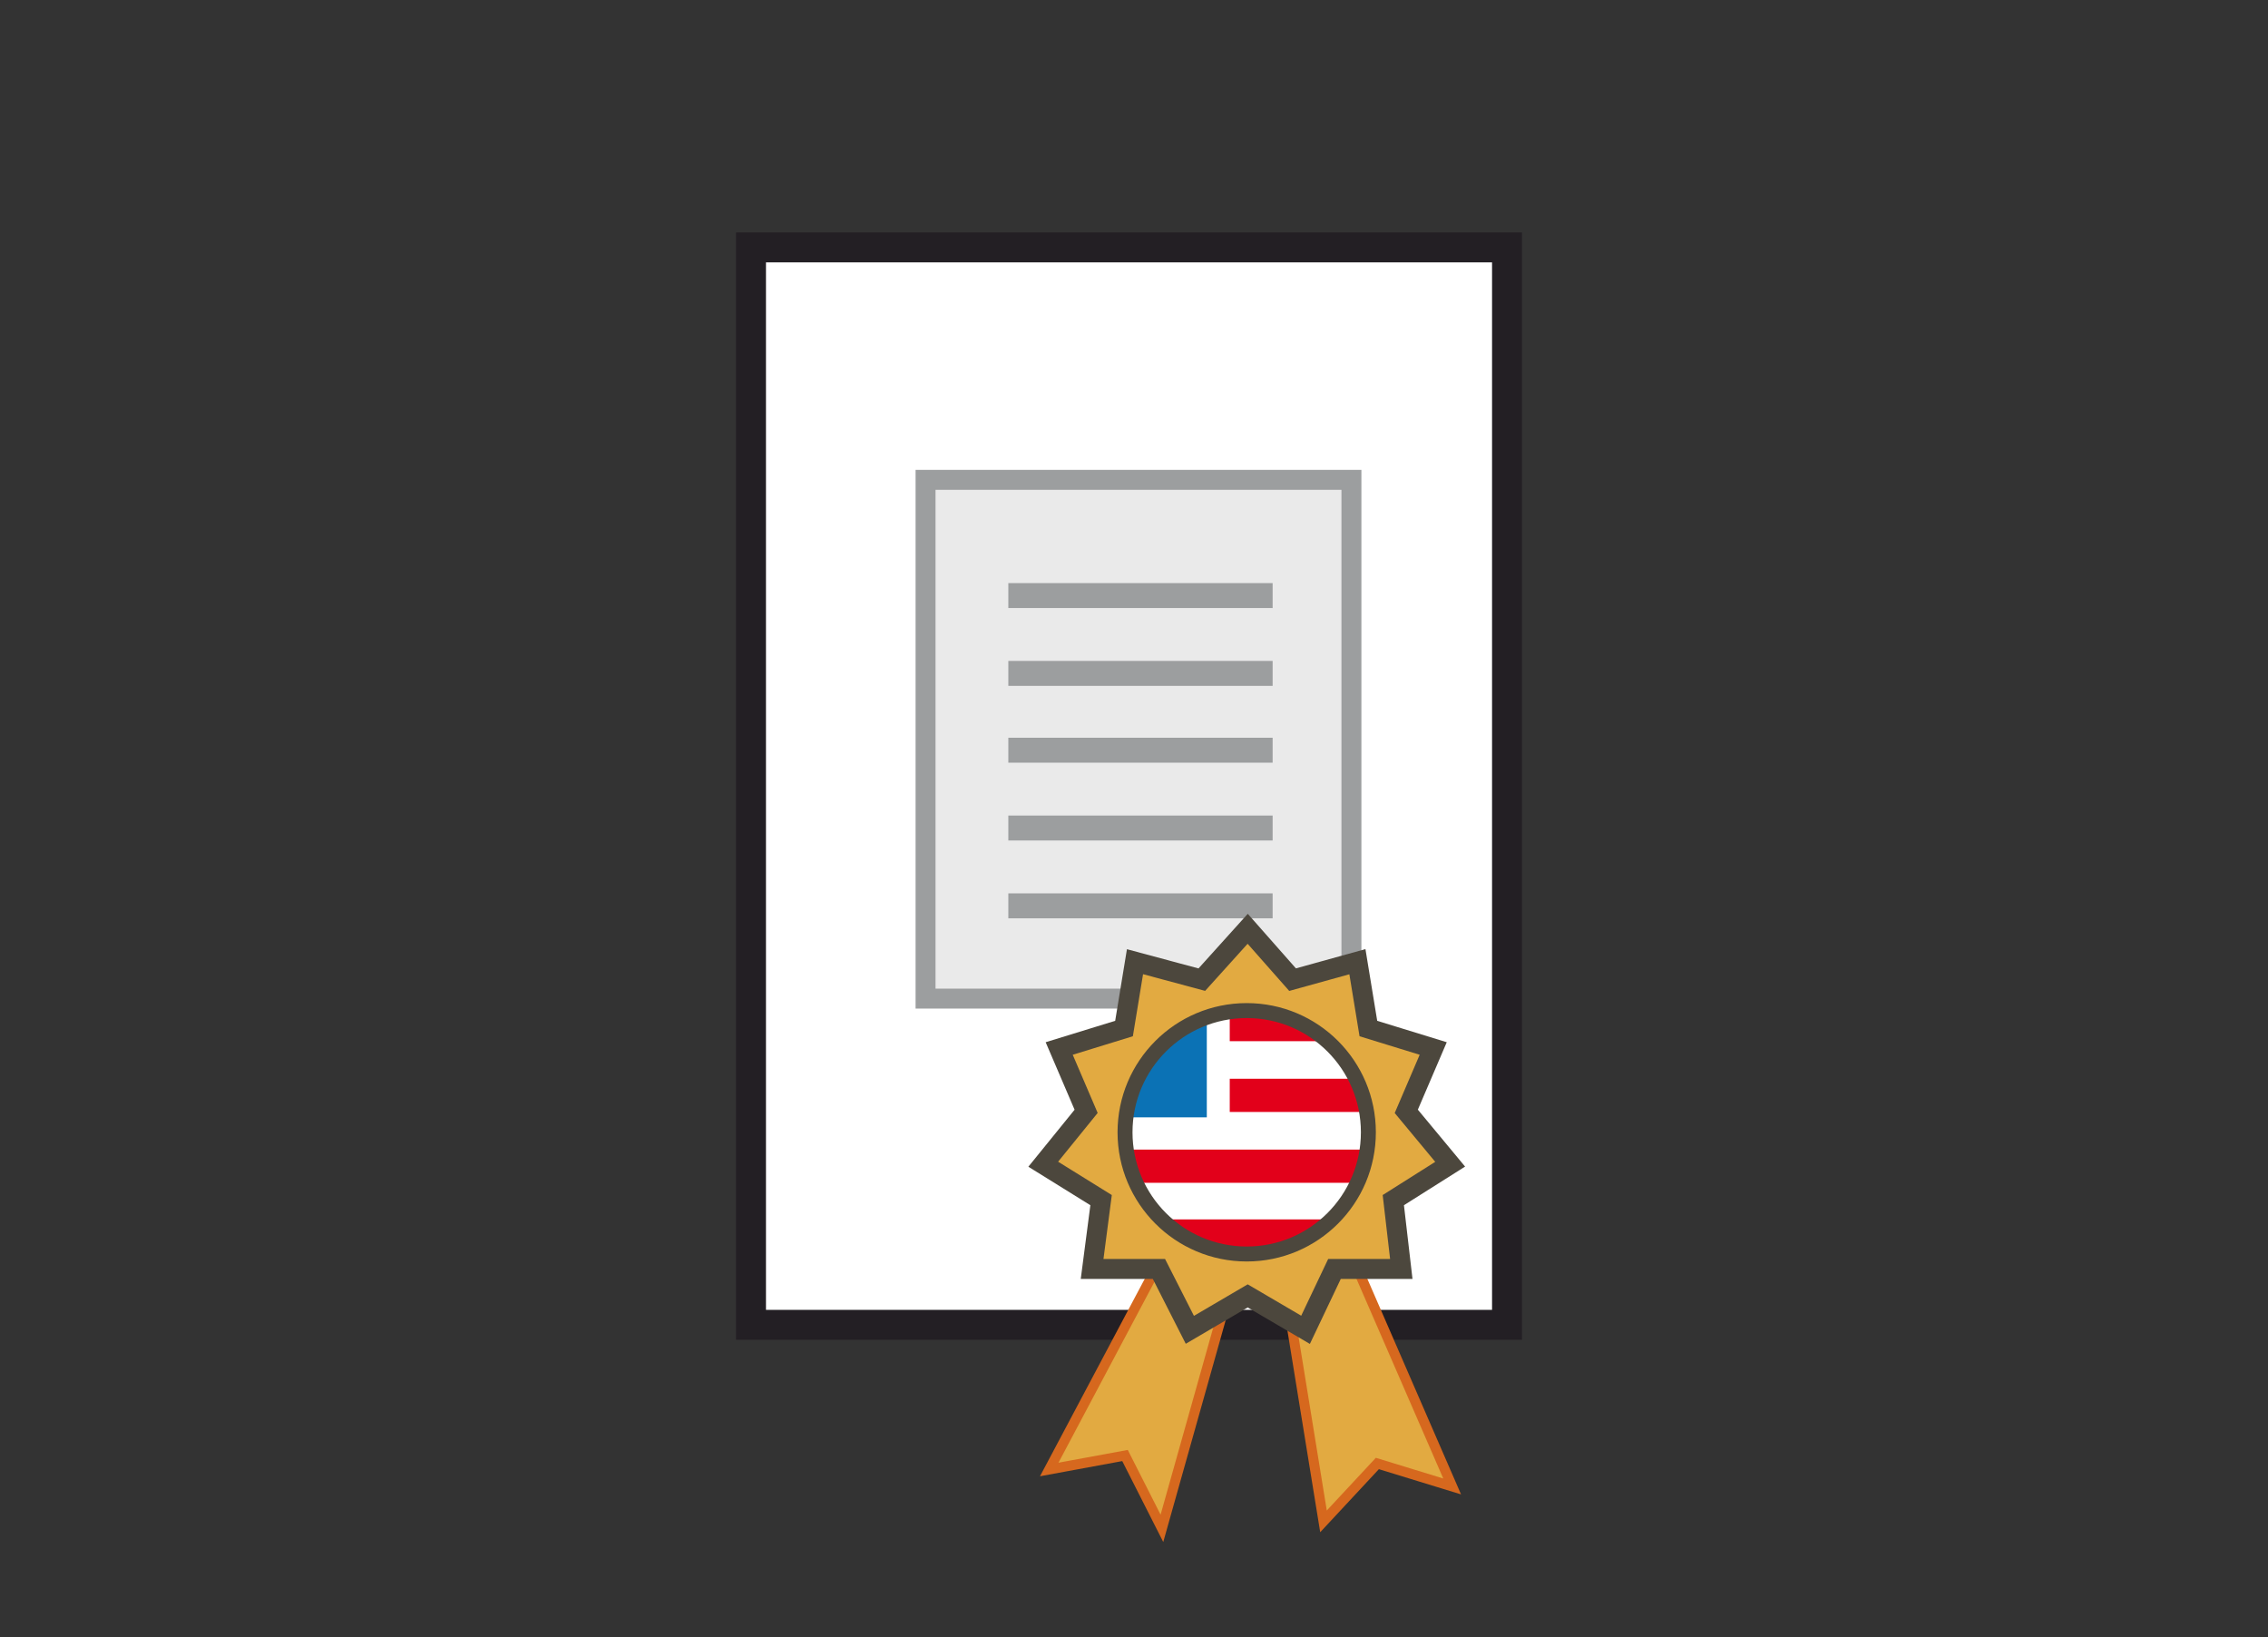 <?xml version="1.0" encoding="utf-8"?>
<!-- Generator: Adobe Illustrator 23.0.5, SVG Export Plug-In . SVG Version: 6.00 Build 0)  -->
<svg version="1.1" id="Capa_1" xmlns="http://www.w3.org/2000/svg" xmlns:xlink="http://www.w3.org/1999/xlink" x="0px" y="0px"
	 viewBox="0 0 227.4 164.1" style="enable-background:new 0 0 227.4 164.1;" xml:space="preserve">
<rect x="0" y="0" width="227.4" height="164.1" fill="#333333" stroke="none"/>
<style type="text/css">
	.st0{fill:#FFFFFF;stroke:#231F24;stroke-width:3;stroke-miterlimit:10;}
	.st1{fill:#EAEAEA;stroke:#9C9E9F;stroke-width:2;stroke-miterlimit:10;}
	.st2{fill:none;stroke:#8A8983;stroke-width:3;stroke-miterlimit:10;}
	.st3{fill:none;stroke:#9C9E9F;stroke-width:2.5;stroke-miterlimit:10;}
	.st4{fill:#E2AA41;stroke:#D6681E;stroke-miterlimit:10;}
	.st5{fill:#E2AA41;stroke:#4C473D;stroke-width:2;stroke-miterlimit:10;}
	.st6{clip-path:url(#SVGID_1_);}
	.st7{fill:#FFFFFF;}
	.st8{fill:none;stroke:#E2001A;stroke-width:3.33;stroke-miterlimit:10;}
	.st9{fill:#0B72B5;}
	.st10{fill:none;stroke:#4C473D;stroke-width:1.5;stroke-miterlimit:10;}
</style>
<g>
	<rect x="75.3" y="24.8" class="st0" width="75.8" height="108"/>
	<rect x="92.8" y="48.1" class="st1" width="42.7" height="52"/>
	<path class="st2" d="M128.2,51.3"/>
	<line class="st3" x1="127.6" y1="59.7" x2="101.1" y2="59.7"/>
	<line class="st3" x1="127.6" y1="67.5" x2="101.1" y2="67.5"/>
	<line class="st3" x1="127.6" y1="75.2" x2="101.1" y2="75.2"/>
	<line class="st3" x1="127.6" y1="83" x2="101.1" y2="83"/>
	<line class="st3" x1="127.6" y1="90.8" x2="101.1" y2="90.8"/>
</g>
<g>
	<polyline class="st4" points="116.4,126.2 105.2,147.3 112.8,145.9 116.5,153.2 123.2,129.4 	"/>
	<polygon class="st4" points="128.7,127.9 132.7,152.5 138.1,146.7 145.6,149 135.6,126 	"/>
	<polygon class="st5" points="125.1,93.1 129.6,98.2 136.1,96.4 137.2,103.1 143.7,105.1 141,111.4 145.4,116.7 139.7,120.3 
		140.5,127.2 133.8,127.2 130.9,133.3 125.1,129.9 119.3,133.3 116.2,127.2 109.5,127.2 110.4,120.3 104.6,116.7 108.9,111.4 
		106.2,105.1 112.7,103.1 113.8,96.4 120.5,98.2 	"/>
	<g>
		<g>
			<g>
				<defs>
					<circle id="SVGID_3_" cx="125" cy="113.5" r="12.2"/>
				</defs>
				<clipPath id="SVGID_1_">
					<use xlink:href="#SVGID_3_"  style="overflow:visible;"/>
				</clipPath>
				<g class="st6">
					<g>
						<path class="st7" d="M113.3,100.8H137v25.3h-23.7L113.3,100.8z"/>
						<g>
							<path class="st8" d="M123.3,102.7h13.9 M123.3,109.8h13.9 M113.3,116.9h23.9 M113.3,123.9H137"/>
							<path class="st9" d="M113.3,100.8h7.7V112h-7.7V100.8z"/>
						</g>
					</g>
				</g>
			</g>
		</g>
		<circle class="st10" cx="125" cy="113.5" r="12.2"/>
	</g>
</g>
</svg>
